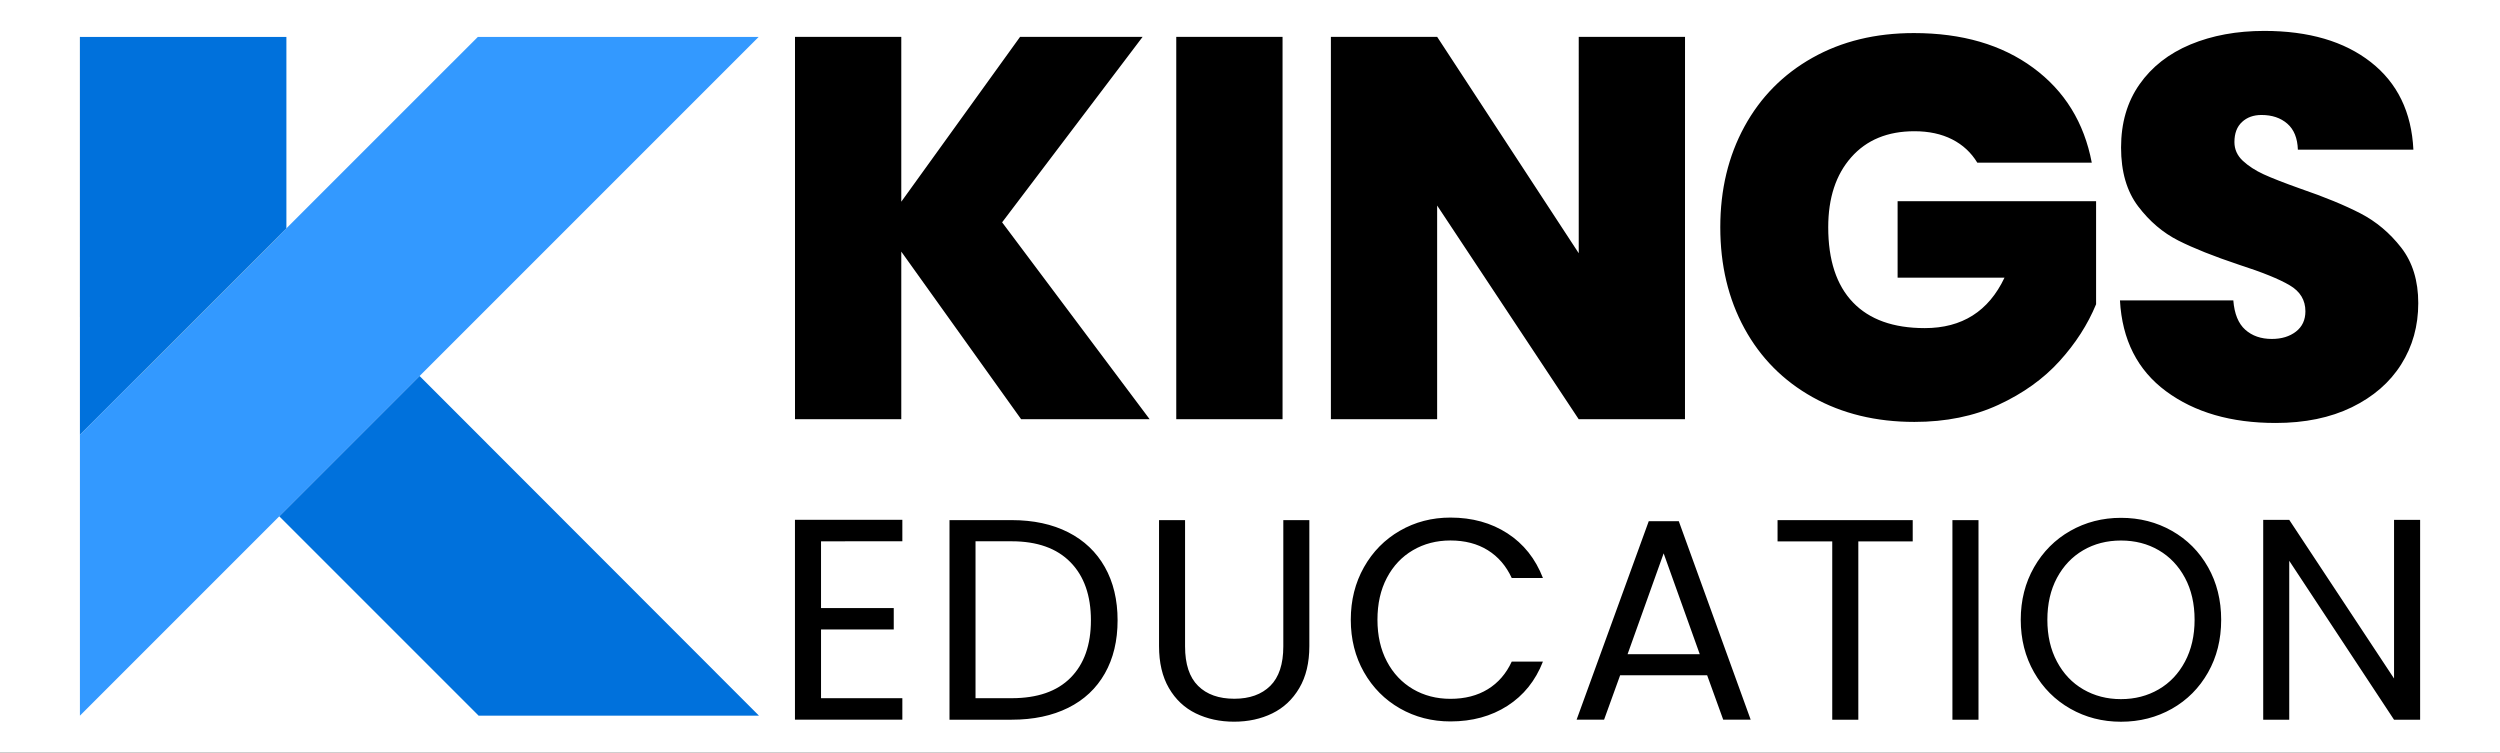 <?xml version="1.0" encoding="UTF-8" standalone="no"?>
<svg
   version="1.1"
   width="166.09"
   height="50"
   id="svg24"
   viewBox="0 0 59.06 17.779"
   sodipodi:docname="482800086baaef0cf6dcc0c607ba5b14.cdr"
   xmlns:inkscape="http://www.inkscape.org/namespaces/inkscape"
   xmlns:sodipodi="http://sodipodi.sourceforge.net/DTD/sodipodi-0.dtd"
   xmlns="http://www.w3.org/2000/svg"
   xmlns:svg="http://www.w3.org/2000/svg">
  <rect x="0" y="0" width="59.06" height="17.779" fill="#333333" stroke="none"/>
  <defs
     id="defs28" />
  <sodipodi:namedview
     id="namedview26"
     pagecolor="#ffffff"
     bordercolor="#666666"
     borderopacity="1.0"
     inkscape:pageshadow="2"
     inkscape:pageopacity="0.0"
     inkscape:pagecheckerboard="0" />
  <g
     id="Layer1000"
     transform="translate(0.25,0.25)">
    <path
       d="M 0,1e-4 H 58.56 V 17.28 H 0 Z"
       style="fill:#ffffff;fill-rule:evenodd;stroke:#ffffff;stroke-width:0.5;stroke-linecap:butt;stroke-linejoin:miter;stroke-dasharray:none"
       id="path2" />
    <path
       d="M 0.48,1e-4 H 58.08 V 17.28 H 0.48 Z"
       style="fill:none"
       id="path4" />
    <g
       id="Layer1001">
      <g
         id="Layer1002">
        <path
           d="M 23.873,9.653 21.042,5.694 V 9.653 h -2.511 V 0.621 h 2.511 v 3.894 l 2.806,-3.894 h 2.895 L 23.424,5.002 26.909,9.653 Z M 30.049,0.621 V 9.653 H 27.538 V 0.621 Z m 9.507,9.032 h -2.511 L 33.701,4.605 V 9.653 H 31.191 V 0.621 h 2.511 l 3.344,5.111 V 0.621 h 2.511 z M 46.462,3.593 C 46.317,3.354 46.119,3.17 45.867,3.042 45.615,2.914 45.318,2.85 44.976,2.85 c -0.632,0 -1.13,0.205 -1.492,0.615 -0.363,0.41 -0.544,0.961 -0.544,1.653 0,0.777 0.195,1.369 0.583,1.774 0.389,0.406 0.954,0.609 1.698,0.609 0.88,0 1.507,-0.397 1.883,-1.191 H 44.579 V 4.503 h 4.689 V 6.937 C 49.071,7.415 48.783,7.864 48.403,8.282 48.023,8.701 47.543,9.044 46.962,9.313 46.381,9.582 45.719,9.717 44.976,9.717 44.071,9.717 43.27,9.523 42.574,9.134 41.878,8.746 41.34,8.203 40.96,7.507 40.58,6.811 40.39,6.015 40.39,5.118 c 0,-0.888 0.19,-1.68 0.57,-2.377 0.38,-0.696 0.916,-1.238 1.608,-1.627 0.692,-0.389 1.49,-0.583 2.396,-0.583 1.136,0 2.075,0.273 2.818,0.82 0.743,0.546 1.204,1.294 1.384,2.242 z m 7.047,6.149 c -1.05,0 -1.913,-0.25 -2.588,-0.749 -0.675,-0.499 -1.038,-1.215 -1.089,-2.146 h 2.678 c 0.025,0.316 0.119,0.547 0.282,0.692 0.162,0.145 0.372,0.218 0.627,0.218 0.231,0 0.421,-0.058 0.57,-0.173 0.149,-0.115 0.224,-0.276 0.224,-0.48 0,-0.265 -0.124,-0.47 -0.372,-0.615 C 53.595,6.343 53.194,6.181 52.639,6.002 52.049,5.805 51.573,5.615 51.21,5.432 50.847,5.248 50.531,4.979 50.262,4.625 49.993,4.27 49.858,3.807 49.858,3.235 49.858,2.654 50.003,2.156 50.294,1.742 50.584,1.328 50.986,1.014 51.498,0.8 52.011,0.587 52.592,0.48 53.241,0.48 c 1.05,0 1.89,0.246 2.517,0.737 0.628,0.491 0.963,1.181 1.006,2.069 H 54.035 C 54.026,3.013 53.943,2.808 53.785,2.671 53.627,2.534 53.424,2.466 53.176,2.466 c -0.188,0 -0.342,0.055 -0.461,0.166 -0.12,0.111 -0.179,0.269 -0.179,0.474 0,0.171 0.066,0.318 0.198,0.442 0.133,0.123 0.297,0.23 0.493,0.32 0.196,0.09 0.487,0.203 0.871,0.34 0.572,0.196 1.044,0.391 1.416,0.583 0.371,0.192 0.692,0.462 0.961,0.807 0.269,0.346 0.404,0.783 0.404,1.313 0,0.538 -0.134,1.021 -0.404,1.448 -0.269,0.427 -0.658,0.764 -1.166,1.012 -0.508,0.247 -1.108,0.371 -1.8,0.371 z"
           style="fill:#000000;fill-rule:evenodd"
           id="path6" />
        <path
           d="m 19.146,12.538 v 1.576 h 1.718 v 0.507 H 19.146 v 1.623 h 1.921 v 0.507 h -2.537 v -4.722 h 2.537 v 0.507 z m 4.503,-0.501 c 0.514,0 0.96,0.096 1.336,0.287 0.377,0.192 0.665,0.466 0.866,0.822 0.201,0.356 0.301,0.776 0.301,1.258 0,0.482 -0.1,0.901 -0.301,1.255 -0.201,0.354 -0.489,0.625 -0.866,0.812 -0.376,0.187 -0.822,0.281 -1.336,0.281 h -1.468 v -4.715 z m 0,4.207 c 0.609,0 1.073,-0.161 1.393,-0.484 0.32,-0.323 0.48,-0.775 0.48,-1.356 0,-0.586 -0.161,-1.044 -0.484,-1.373 -0.322,-0.329 -0.786,-0.494 -1.39,-0.494 h -0.852 v 3.707 z m 4.097,-4.207 v 2.983 c 0,0.419 0.103,0.731 0.308,0.933 0.205,0.203 0.49,0.304 0.856,0.304 0.361,0 0.644,-0.102 0.849,-0.304 0.205,-0.203 0.308,-0.514 0.308,-0.933 v -2.983 h 0.615 v 2.976 c 0,0.392 -0.079,0.723 -0.237,0.991 -0.158,0.269 -0.371,0.468 -0.639,0.599 -0.268,0.131 -0.57,0.196 -0.903,0.196 -0.334,0 -0.635,-0.066 -0.903,-0.196 -0.268,-0.131 -0.48,-0.33 -0.636,-0.599 -0.156,-0.268 -0.233,-0.599 -0.233,-0.991 v -2.976 z m 3.915,2.354 c 0,-0.46 0.104,-0.874 0.311,-1.241 0.207,-0.367 0.49,-0.655 0.849,-0.862 0.359,-0.207 0.757,-0.311 1.194,-0.311 0.514,0 0.963,0.124 1.346,0.372 0.383,0.248 0.663,0.6 0.839,1.055 h -0.737 c -0.131,-0.284 -0.319,-0.503 -0.565,-0.656 -0.246,-0.153 -0.54,-0.23 -0.883,-0.23 -0.329,0 -0.625,0.077 -0.886,0.23 -0.262,0.153 -0.467,0.371 -0.615,0.652 -0.149,0.282 -0.223,0.612 -0.223,0.991 0,0.374 0.074,0.703 0.223,0.985 0.148,0.282 0.354,0.499 0.615,0.653 0.261,0.153 0.557,0.23 0.886,0.23 0.343,0 0.637,-0.076 0.883,-0.227 0.246,-0.151 0.434,-0.368 0.565,-0.652 h 0.737 c -0.176,0.451 -0.456,0.799 -0.839,1.045 -0.384,0.246 -0.832,0.368 -1.346,0.368 -0.437,0 -0.835,-0.103 -1.194,-0.308 -0.358,-0.205 -0.641,-0.49 -0.849,-0.856 -0.207,-0.365 -0.311,-0.778 -0.311,-1.238 z m 8.419,1.312 h -2.056 l -0.379,1.048 h -0.649 l 1.704,-4.688 h 0.71 l 1.698,4.688 H 40.459 Z M 39.905,15.204 39.052,12.822 38.2,15.204 Z m 5.031,-3.166 v 0.501 h -1.285 v 4.214 h -0.616 v -4.214 h -1.292 v -0.501 z m 1.554,0 v 4.715 H 45.874 V 12.038 Z M 49.856,16.8 c -0.438,0 -0.837,-0.103 -1.197,-0.308 -0.361,-0.205 -0.646,-0.491 -0.856,-0.859 -0.21,-0.368 -0.315,-0.781 -0.315,-1.242 0,-0.46 0.105,-0.874 0.315,-1.241 0.21,-0.367 0.495,-0.654 0.856,-0.859 0.361,-0.205 0.76,-0.308 1.197,-0.308 0.442,0 0.843,0.103 1.204,0.308 0.361,0.205 0.645,0.49 0.852,0.856 0.207,0.365 0.311,0.78 0.311,1.245 0,0.465 -0.104,0.88 -0.311,1.245 -0.207,0.365 -0.491,0.651 -0.852,0.856 C 50.699,16.697 50.298,16.8 49.856,16.8 Z m 0,-0.534 c 0.329,0 0.626,-0.077 0.89,-0.23 0.264,-0.153 0.471,-0.372 0.622,-0.656 0.151,-0.284 0.227,-0.613 0.227,-0.988 0,-0.379 -0.076,-0.709 -0.227,-0.991 -0.151,-0.282 -0.357,-0.499 -0.619,-0.652 -0.262,-0.153 -0.559,-0.23 -0.893,-0.23 -0.334,0 -0.631,0.077 -0.893,0.23 -0.262,0.153 -0.468,0.371 -0.619,0.652 -0.151,0.282 -0.227,0.612 -0.227,0.991 0,0.374 0.075,0.704 0.227,0.988 0.151,0.284 0.358,0.503 0.622,0.656 0.264,0.153 0.56,0.23 0.89,0.23 z m 7.067,0.487 h -0.616 l -2.476,-3.755 v 3.755 h -0.615 v -4.722 h 0.615 l 2.476,3.748 v -3.748 h 0.616 z"
           style="fill:#000000;fill-rule:evenodd"
           id="path8" />
      </g>
      <g
         id="Layer1003">
        <path
           d="M 1.638,16.657 17.671,0.623"
           style="fill:none"
           id="path11" />
        <path
           d="M 7.113,4.546 6.346,5.314 3.03,8.629 1.638,10.022 v 6.635 l 4.71,-4.71 0.766,-0.766 2.549,-2.549 8.009,-8.009 h -6.635 z"
           style="fill:#3399ff;fill-rule:evenodd"
           id="path13" />
        <path
           d="m 9.662,8.632 -2.549,2.549 -0.766,0.766 0.766,0.766 3.944,3.944 h 6.622 v -0.001 z"
           style="fill:#0071dc;fill-rule:evenodd"
           id="path15" />
        <path
           d="M 6.346,5.314 1.659,0.623 h -0.021 v 6.614 l 1.392,1.392 z"
           style="fill:#adbfb0;fill-rule:evenodd"
           id="path17" />
        <path
           d="m 1.638,0.623 v 6.614 2.784 L 3.03,8.629 6.346,5.314 6.516,5.144 V 0.623 Z"
           style="fill:#0071dc;fill-rule:evenodd"
           id="path19" />
      </g>
    </g>
  </g>
</svg>

